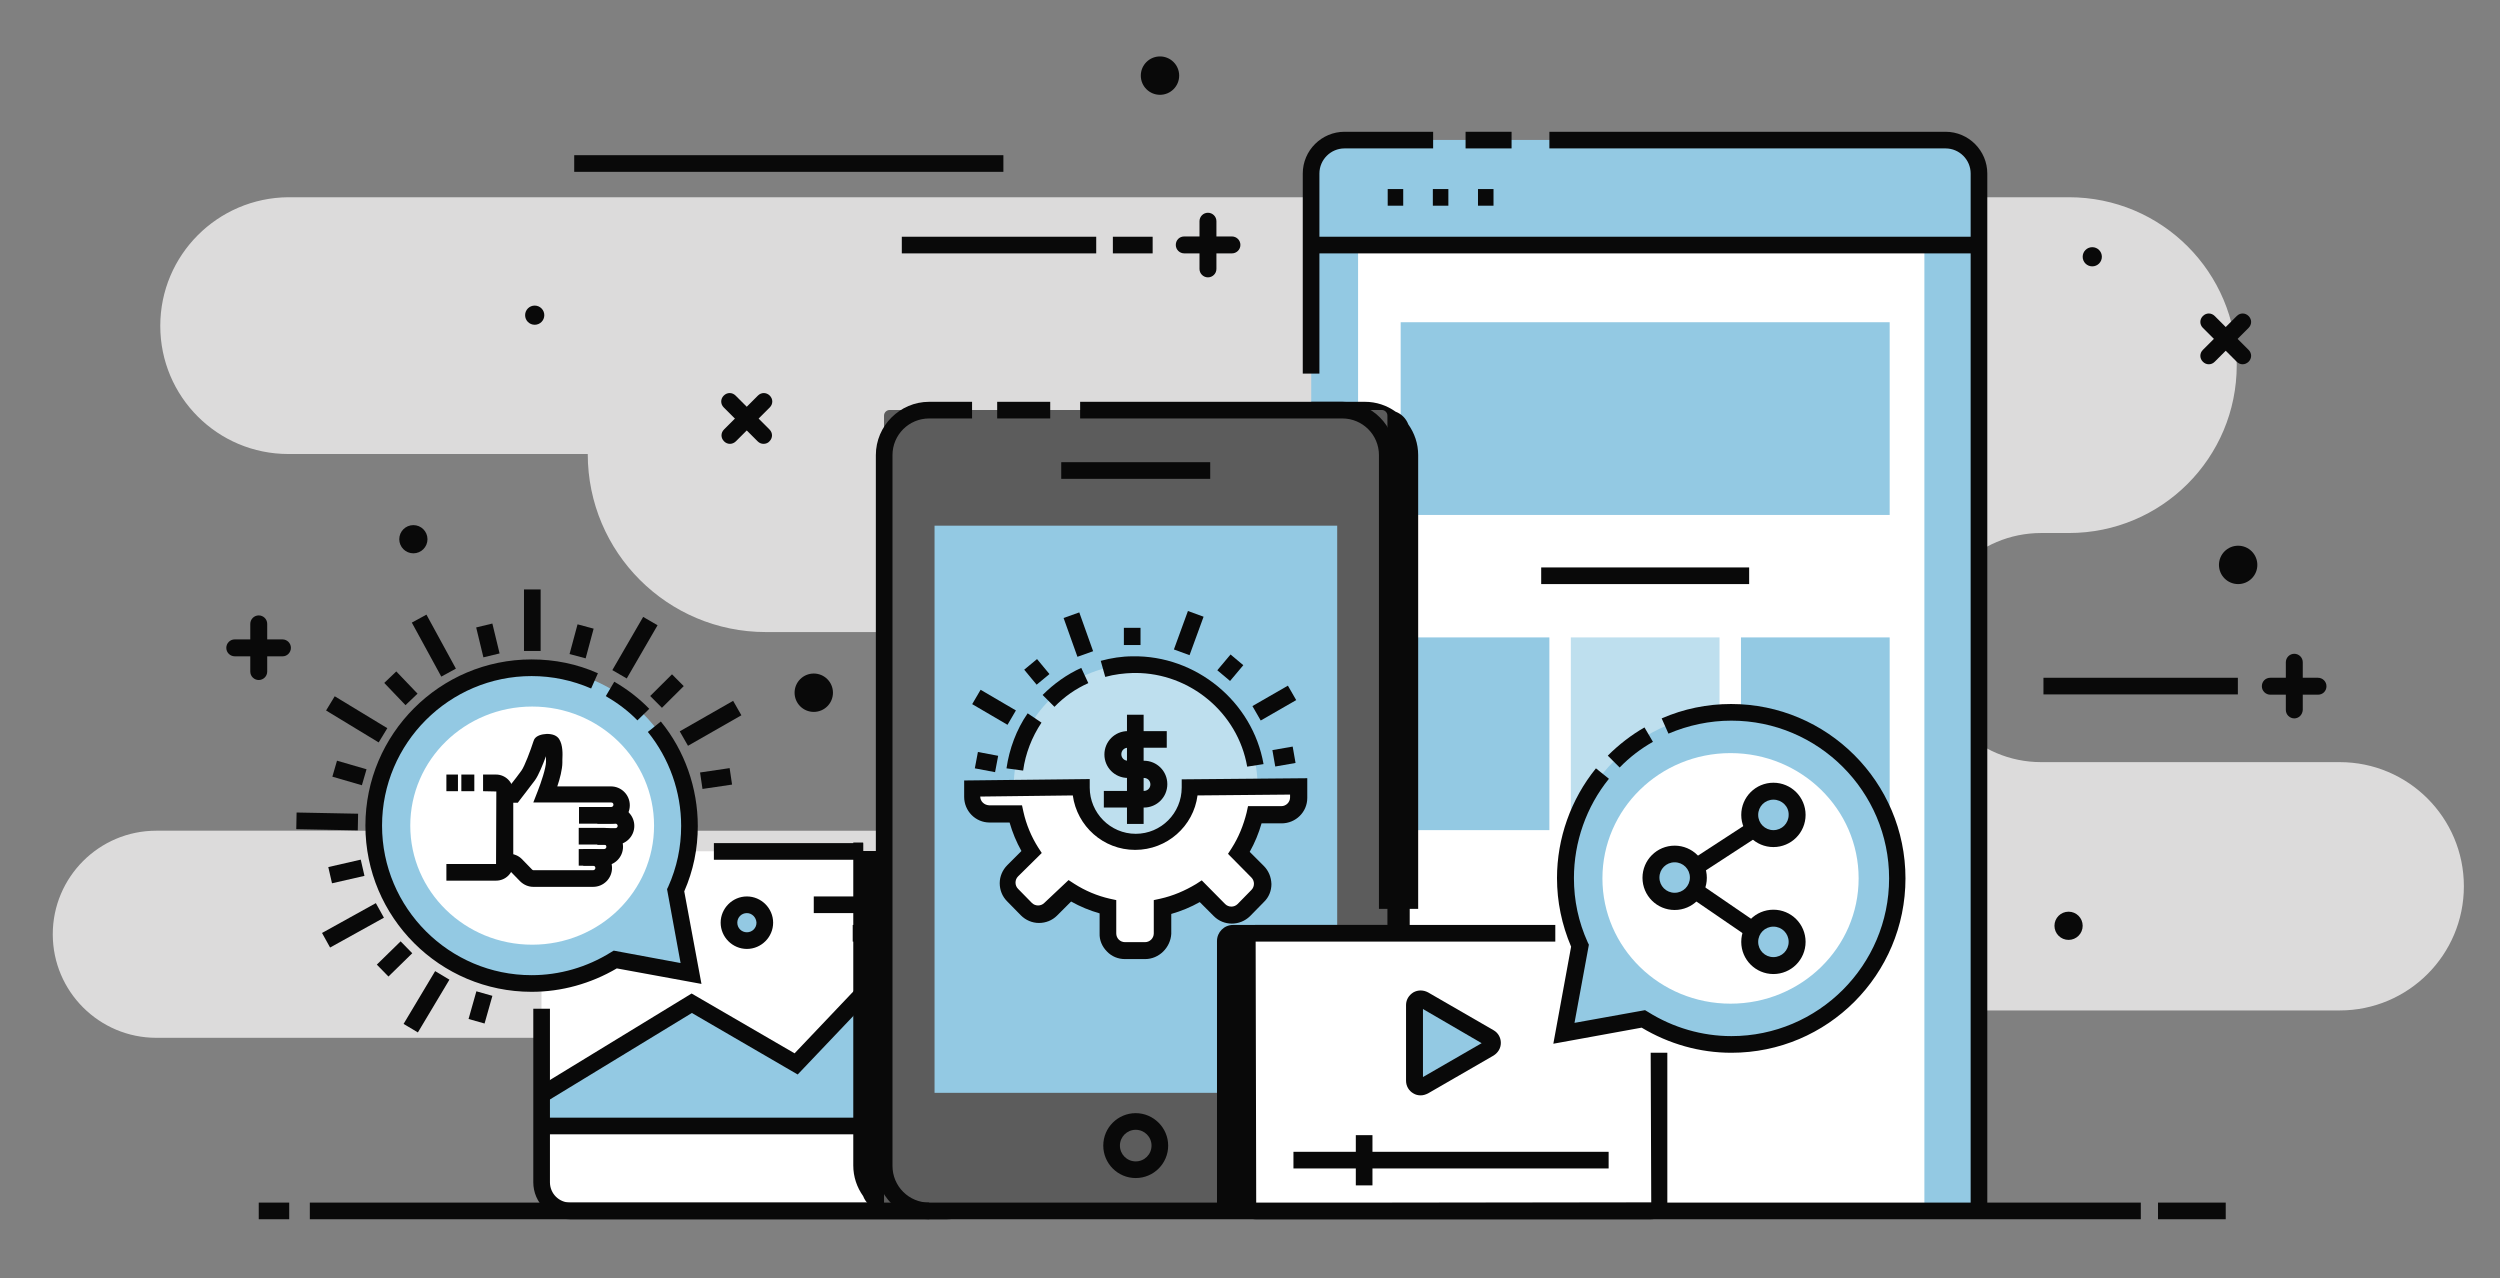 <?xml version="1.0" encoding="utf-8"?>
<!-- Generator: Adobe Illustrator 21.1.0, SVG Export Plug-In . SVG Version: 6.00 Build 0)  -->
<svg version="1.1" id="Layer_1" xmlns="http://www.w3.org/2000/svg" xmlns:xlink="http://www.w3.org/1999/xlink" x="0px" y="0px" width="886px" height="453px" viewBox="0 0 886 453" style="enable-background:new 0 0 886.5 453;" xml:space="preserve">
<rect x="0" y="0" width="886" height="453" fill="#808080" stroke="none"/>
<style type="text/css">
	.st0{fill:#DCDBDB;}
	.st1{fill:#93C9E3;}
	.st2{fill:#FFFFFF;}
	.st3{fill:#090909;}
	.st4{fill:#bedfee;}
	.st5{fill:#93C9E3;}
	.st6{fill:#F2F2F2;}
	.st7{fill:#5C5C5C;}
</style>
<g id="XMLID_614_">
	<g id="XMLID_977_">
		<path class="st0" d="M56.8,115.5L56.8,115.5c0,25.1,20.3,45.4,45.4,45.4h106.1l0,0c0,34.9,28.3,63.1,63.1,63.1h87.5
			c19.4,0,35.2,15.8,35.2,35.2l0,0c0,19.4-15.8,35.2-35.2,35.2H55.4c-20.3,0-36.7,16.5-36.7,36.7l0,0c0,20.3,16.5,36.7,36.7,36.7
			h197.7c31.4,0,56.9,25.5,56.8,56.9v0l384,0.8l-1.1-67.4h136.4c24.3,0,44-19.7,44-44l0,0c0-24.3-19.7-44-44-44H723.4
			c-22.4,0-40.6-18.2-40.6-40.6l0,0c0-22.4,18.2-40.6,40.6-40.6h9.8c32.9,0,59.5-26.6,59.5-59.5l0,0c0-32.9-26.6-59.5-59.5-59.5
			h-631C77.1,70.1,56.8,90.4,56.8,115.5z"/>
	</g>
	<g id="XMLID_953_">
		<g id="XMLID_954_">
			<g id="XMLID_976_">
				<path class="st1" d="M701.3,429.1V63.8c0-7.8-6.3-14.1-14.1-14.1H478.8c-7.8,0-14.1,6.3-14.1,14.1v365.4L701.3,429.1z"/>
			</g>
			<g id="XMLID_975_">
				<path class="st2" d="M682,429.1V63.8c0-7.8-5.4-14.1-12-14.1H493.3c-6.6,0-12,6.3-12,14.1v365.4L682,429.1z"/>
			</g>
			<g id="XMLID_974_">
				<path class="st1" d="M464.7,86.2V61.5c0-6.6,5.3-11.9,11.9-11.9h212.9c6.6,0,11.9,5.3,11.9,11.9v24.7H464.7z"/>
			</g>
			<g id="XMLID_973_">
				<path class="st3" d="M467.6,132.4h-5.9V61.5c0-8.2,6.7-14.8,14.8-14.8h31.4v5.9h-31.4c-4.9,0-8.9,4-8.9,8.9V132.4z"/>
			</g>
			<g id="XMLID_971_">
				<path class="st3" d="M704.3,427.4h-5.9V61.5c0-4.9-4-8.9-8.9-8.9H549.1v-5.9h140.4c8.2,0,14.8,6.7,14.8,14.8V427.4z"/>
			</g>
			<g id="XMLID_964_">
				<rect x="519.4" y="46.7" class="st3" width="16.3" height="5.9"/>
			</g>
			<g id="XMLID_963_">
				<rect x="464.7" y="83.9" class="st3" width="236.7" height="5.9"/>
			</g>
			<g id="XMLID_962_">
				<rect x="491.8" y="67" class="st3" width="5.5" height="5.9"/>
			</g>
			<g id="XMLID_961_">
				<rect x="507.8" y="67" class="st3" width="5.5" height="5.9"/>
			</g>
			<g id="XMLID_960_">
				<rect x="523.8" y="67" class="st3" width="5.5" height="5.9"/>
			</g>
			<g id="XMLID_959_">
				<rect x="496.4" y="114.2" class="st1" width="173.3" height="68.3"/>
			</g>
			<g id="XMLID_958_">
				<rect x="496.4" y="225.9" class="st1" width="52.7" height="68.3"/>
			</g>
			<g id="XMLID_957_">
				<rect x="556.7" y="225.9" class="st4" width="52.7" height="68.3"/>
			</g>
			<g id="XMLID_956_">
				<rect x="617" y="225.9" class="st5" width="52.7" height="68.3"/>
			</g>
			<g id="XMLID_955_">
				<rect x="546.2" y="201.1" class="st3" width="73.7" height="5.9"/>
			</g>
		</g>
	</g>
	<g id="XMLID_910_">
		<g id="XMLID_937_">
			<g id="XMLID_942_">
				<g id="XMLID_952_">
					<path class="st2" d="M194.5,429.1h148.7c1.4,0,2.6-1.1,2.6-2.6V304.3c0-1.4-1.1-2.6-2.6-2.6H194.5c-1.4,0-2.6,1.1-2.6,2.6
						v122.2C192,428,193.1,429.1,194.5,429.1z"/>
				</g>
				<g id="XMLID_951_">
					<polygon class="st5" points="192,388 245.2,355.5 282.1,377.1 313.7,343.9 345.8,380.3 345.8,399.1 192,399.1 					"/>
				</g>
				<g id="XMLID_950_">
					<rect x="192" y="396.1" class="st3" width="153.8" height="5.9"/>
				</g>
				<g id="XMLID_949_">
					<polygon class="st3" points="193.5,390.5 190.4,385.5 245.1,352.1 281.6,373.3 313.7,339.5 348,378.3 343.6,382.2 313.6,348.3
						282.7,380.8 245.2,359 					"/>
				</g>
				<g id="XMLID_948_">
					<circle class="st5" cx="264.7" cy="327" r="6.3"/>
				</g>
				<g id="XMLID_947_">
					<path class="st3" d="M264.7,336.3c-5.1,0-9.3-4.2-9.3-9.3c0-5.1,4.2-9.3,9.3-9.3s9.3,4.2,9.3,9.3
						C274,332.1,269.8,336.3,264.7,336.3z M264.7,323.6c-1.9,0-3.4,1.5-3.4,3.4c0,1.9,1.5,3.4,3.4,3.4s3.4-1.5,3.4-3.4
						C268,325.1,266.5,323.6,264.7,323.6z"/>
				</g>
				<g id="XMLID_946_">
					<rect x="288.4" y="317.7" class="st3" width="35.1" height="5.9"/>
				</g>
				<g id="XMLID_945_">
					<rect x="302.2" y="327.8" class="st3" width="35.1" height="5.9"/>
				</g>
				<g id="XMLID_944_">
					<rect x="253" y="298.8" class="st3" width="52.9" height="5.9"/>
				</g>
				<g id="XMLID_943_">
					<path class="st3" d="M335.7,432.1H202.1c-7.2,0-13.1-5.9-13.1-13.1v-61.5h5.9V419c0,4,3.2,7.2,7.2,7.2h133.5
						c4,0,7.2-3.2,7.2-7.2h5.9C348.8,426.2,342.9,432.1,335.7,432.1z"/>
				</g>
			</g>
			<g id="XMLID_941_">
				<path class="st1" d="M244.8,344.8l-5.4-29.5c3.1-7,4.9-14.7,4.9-22.8c0-30.9-25-55.9-55.9-55.9c-30.9,0-55.9,25-55.9,55.9
					c0,30.9,25,55.9,55.9,55.9c10.9,0,21.1-3.2,29.7-8.6L244.8,344.8z"/>
			</g>
			<g id="XMLID_940_">
				<path class="st3" d="M188.4,351.5c-32.5,0-58.9-26.4-58.9-58.9c0-32.5,26.4-58.9,58.9-58.9c8.2,0,16.1,1.6,23.5,4.9l-2.4,5.4
					c-6.7-2.9-13.8-4.4-21.1-4.4c-29.2,0-53,23.8-53,53c0,29.2,23.8,53,53,53c9.9,0,19.6-2.8,28.1-8.1l1-0.6l23.7,4.4l-4.8-26.2
					l0.4-0.8c3.1-6.9,4.6-14.1,4.6-21.6c0-12.1-4.2-23.9-11.8-33.3l4.6-3.7c8.5,10.4,13.1,23.6,13.1,37.1c0,8-1.6,15.8-4.8,23.1
					l6.1,32.8l-30-5.5C209.4,348.6,199,351.5,188.4,351.5z"/>
			</g>
			<g id="XMLID_939_">
				<path class="st3" d="M225.9,255.3c-3.3-3.4-7.1-6.2-11.2-8.6l3-5.1c4.5,2.6,8.7,5.8,12.4,9.6L225.9,255.3z"/>
			</g>
			<g id="XMLID_938_">
				<ellipse class="st2" cx="188.6" cy="292.6" rx="43.2" ry="42.2"/>
			</g>
		</g>
		<g id="XMLID_928_">
			<g id="XMLID_936_">
				<path class="st6" d="M193.8,278.4h1.1c0.9-2.6,2-6.2,2-8.3c0-1,0.1-2.6,0-4c0,0.4,0,0.7,0,1
					C196.9,270.7,193.8,278.4,193.8,278.4z"/>
			</g>
			<g id="XMLID_935_">
				<path class="st3" d="M218.1,299.4h-6.4v-5.9h6.4c0.4,0,0.8-0.3,0.8-0.8c0-0.4-0.3-0.8-0.8-0.8h-6.4V286h6.4c3.7,0,6.7,3,6.7,6.7
					C224.8,296.4,221.8,299.4,218.1,299.4z"/>
			</g>
			<g id="XMLID_934_">
				<path class="st3" d="M214.1,306.8h-9v-5.9h9c0.4,0,0.8-0.3,0.8-0.8c0-0.4-0.3-0.8-0.8-0.8h-9v-5.9h9c3.7,0,6.7,3,6.7,6.7
					C220.8,303.8,217.8,306.8,214.1,306.8z"/>
			</g>
			<g id="XMLID_933_">
				<path class="st3" d="M210.2,314.3H189c-1.7,0-3.4-0.7-4.7-2l-3.7-3.8l-0.9,0v-5.9h0.9c1.6,0,3.2,0.7,4.3,1.8l3.7,3.8
					c0.1,0.1,0.3,0.2,0.4,0.2h21.2c0.4,0,0.8-0.3,0.8-0.8c0-0.4-0.3-0.8-0.8-0.8h-3.5v-5.9h3.5c3.7,0,6.7,3,6.7,6.7
					S213.9,314.3,210.2,314.3z"/>
			</g>
			<g id="XMLID_932_">
				<path class="st3" d="M216.6,291.9h-11.4V286h11.4c0.4,0,0.8-0.3,0.8-0.8s-0.3-0.8-0.8-0.8H189l1.6-4.1c1.1-2.8,2.9-8.1,2.9-10.3
					c0-0.4,0-0.8,0-1.2c0-0.2,0-0.5,0-0.8c-1.1,2.9-2.6,6.7-3.9,8.5c-1.1,1.5-5.2,6.8-5.2,6.8l-0.9,1.2h-5.4v-5.9h2.5
					c1.3-1.6,3.5-4.5,4.2-5.5c1.1-1.5,3.2-7.1,4.3-10.5l0.3-0.7c0.8-1.2,2.5-1.7,4.4-1.8c2.1,0,3.6,0.6,4.4,1.9
					c1.3,2.1,1.2,5.1,1.1,7.3l0,1c0,2.3-0.9,5.8-1.8,8.4h19c3.7,0,6.7,3,6.7,6.7S220.3,291.9,216.6,291.9z"/>
			</g>
			<g id="XMLID_931_">
				<rect x="158.2" y="274.5" class="st3" width="4.1" height="5.9"/>
			</g>
			<g id="XMLID_930_">
				<path class="st3" d="M175.8,312.1h-17.6v-5.9h17.6l0.1-25.7l-4.7-0.1v-5.9h4.6c3.3,0,6.1,2.7,6.1,6.1v25.5
					C181.9,309.4,179.2,312.1,175.8,312.1z"/>
			</g>
			<g id="XMLID_929_">
				<rect x="163.5" y="274.5" class="st3" width="4.6" height="5.9"/>
			</g>
		</g>
		<g id="XMLID_927_">
			<rect x="185.7" y="208.9" class="st3" width="5.9" height="21.8"/>
		</g>
		<g id="XMLID_926_">

				<rect x="200.7" y="224.5" transform="matrix(0.26 -0.966 0.966 0.26 -67.199 367.296)" class="st3" width="10.9" height="5.9"/>
		</g>
		<g id="XMLID_925_">

				<rect x="214.3" y="226.6" transform="matrix(0.501 -0.865 0.865 0.501 -86.36 309.332)" class="st3" width="21.8" height="5.9"/>
		</g>
		<g id="XMLID_924_">

				<rect x="231" y="242.1" transform="matrix(0.709 -0.705 0.705 0.709 -104.03 237.868)" class="st3" width="10.9" height="5.9"/>
		</g>
		<g id="XMLID_923_">

				<rect x="241" y="253.5" transform="matrix(0.868 -0.496 0.496 0.868 -94.028 158.685)" class="st3" width="21.8" height="5.9"/>
		</g>
		<g id="XMLID_922_">

				<rect x="248.5" y="273.1" transform="matrix(0.989 -0.146 0.146 0.989 -37.54 39.953)" class="st3" width="10.6" height="5.9"/>
		</g>
		<g id="XMLID_921_">

				<rect x="165.3" y="354.1" transform="matrix(0.272 -0.962 0.962 0.272 -219.552 423.833)" class="st3" width="10.2" height="5.9"/>
		</g>
		<g id="XMLID_920_">

				<rect x="140.4" y="352.1" transform="matrix(0.513 -0.858 0.858 0.513 -231.095 302.705)" class="st3" width="21.8" height="5.9"/>
		</g>
		<g id="XMLID_919_">

				<rect x="134" y="336.8" transform="matrix(0.715 -0.699 0.699 0.715 -197.688 194.716)" class="st3" width="11.8" height="5.9"/>
		</g>
		<g id="XMLID_918_">

				<rect x="114.1" y="324.9" transform="matrix(0.875 -0.485 0.485 0.875 -143.289 101.693)" class="st3" width="21.8" height="5.9"/>
		</g>
		<g id="XMLID_917_">

				<rect x="116.9" y="305.8" transform="matrix(0.975 -0.223 0.223 0.975 -65.825 35.201)" class="st3" width="11.8" height="5.9"/>
		</g>
		<g id="XMLID_916_">

				<rect x="112.9" y="280.3" transform="matrix(1.954314e-02 -1 1 1.954314e-02 -177.508 401.275)" class="st3" width="5.9" height="21.8"/>
		</g>
		<g id="XMLID_915_">

				<rect x="121" y="268.3" transform="matrix(0.279 -0.96 0.96 0.279 -173.539 316.557)" class="st3" width="5.9" height="10.9"/>
		</g>
		<g id="XMLID_914_">

				<rect x="123.4" y="243.9" transform="matrix(0.519 -0.855 0.855 0.519 -157.016 230.724)" class="st3" width="5.9" height="21.8"/>
		</g>
		<g id="XMLID_913_">

				<rect x="139.1" y="238.4" transform="matrix(0.723 -0.691 0.691 0.723 -129.126 165.784)" class="st3" width="5.9" height="10.9"/>
		</g>
		<g id="XMLID_912_">

				<rect x="150.8" y="217.8" transform="matrix(0.878 -0.479 0.479 0.878 -90.779 101.656)" class="st3" width="5.9" height="21.8"/>
		</g>
		<g id="XMLID_911_">

				<rect x="169.9" y="221.6" transform="matrix(0.972 -0.235 0.235 0.972 -48.462 46.899)" class="st3" width="5.9" height="10.9"/>
		</g>
	</g>
	<g id="XMLID_907_">
		<g id="XMLID_909_">
			<path class="st3" d="M436.6,89.8h-16.9c-1.6,0-3-1.3-3-3s1.3-3,3-3h16.9c1.6,0,3,1.3,3,3S438.2,89.8,436.6,89.8z"/>
		</g>
		<g id="XMLID_908_">
			<path class="st3" d="M428.1,98.3c-1.6,0-3-1.3-3-3V78.4c0-1.6,1.3-3,3-3c1.6,0,3,1.3,3,3v16.9C431.1,97,429.7,98.3,428.1,98.3z"
				/>
		</g>
	</g>
	<g id="XMLID_904_">
		<g id="XMLID_906_">
			<path class="st3" d="M821.5,246.2h-16.9c-1.6,0-3-1.3-3-3s1.3-3,3-3h16.9c1.6,0,3,1.3,3,3S823.2,246.2,821.5,246.2z"/>
		</g>
		<g id="XMLID_905_">
			<path class="st3" d="M813.1,254.6c-1.6,0-3-1.3-3-3v-16.9c0-1.6,1.3-3,3-3c1.6,0,3,1.3,3,3v16.9
				C816,253.3,814.7,254.6,813.1,254.6z"/>
		</g>
	</g>
	<g id="XMLID_901_">
		<g id="XMLID_903_">
			<path class="st3" d="M100.2,232.6H83.2c-1.6,0-3-1.3-3-3c0-1.6,1.3-3,3-3h16.9c1.6,0,3,1.3,3,3
				C103.1,231.2,101.8,232.6,100.2,232.6z"/>
		</g>
		<g id="XMLID_902_">
			<path class="st3" d="M91.7,241c-1.6,0-3-1.3-3-3v-16.9c0-1.6,1.3-3,3-3c1.6,0,3,1.3,3,3v16.9C94.7,239.7,93.3,241,91.7,241z"/>
		</g>
	</g>
	<g id="XMLID_898_">
		<g id="XMLID_900_">
			<path class="st3" d="M258.7,157.3c-0.8,0-1.5-0.3-2.1-0.9c-1.2-1.2-1.2-3,0-4.2l12-12c1.2-1.2,3-1.2,4.2,0s1.2,3,0,4.2l-12,12
				C260.2,157,259.4,157.3,258.7,157.3z"/>
		</g>
		<g id="XMLID_899_">
			<path class="st3" d="M270.6,157.3c-0.8,0-1.5-0.3-2.1-0.9l-12-12c-1.2-1.2-1.2-3,0-4.2s3-1.2,4.2,0l12,12c1.2,1.2,1.2,3,0,4.2
				C272.2,157,271.4,157.3,270.6,157.3z"/>
		</g>
	</g>
	<g id="XMLID_895_">
		<g id="XMLID_897_">
			<path class="st3" d="M782.8,129.1c-0.8,0-1.5-0.3-2.1-0.9c-1.2-1.2-1.2-3,0-4.2l12-12c1.2-1.2,3-1.2,4.2,0s1.2,3,0,4.2l-12,12
				C784.3,128.8,783.6,129.1,782.8,129.1z"/>
		</g>
		<g id="XMLID_896_">
			<path class="st3" d="M794.8,129.1c-0.8,0-1.5-0.3-2.1-0.9l-12-12c-1.2-1.2-1.2-3,0-4.2c1.2-1.2,3-1.2,4.2,0l12,12
				c1.2,1.2,1.2,3,0,4.2C796.3,128.8,795.5,129.1,794.8,129.1z"/>
		</g>
	</g>
	<g id="XMLID_894_">
		<rect x="319.6" y="83.9" class="st3" width="68.9" height="5.9"/>
	</g>
	<g id="XMLID_889_">
		<rect x="724.2" y="240.2" class="st3" width="68.9" height="5.9"/>
	</g>
	<g id="XMLID_887_">
		<rect x="203.5" y="55" class="st3" width="152.1" height="5.9"/>
	</g>
	<g id="XMLID_885_">
		<rect x="394.4" y="83.9" class="st3" width="14.1" height="5.9"/>
	</g>
	<g id="XMLID_884_">
		<circle class="st3" cx="288.4" cy="245.5" r="6.8"/>
	</g>
	<g id="XMLID_883_">
		<circle class="st3" cx="793.2" cy="200.2" r="6.8"/>
	</g>
	<g id="XMLID_882_">
		<circle class="st3" cx="411.1" cy="26.8" r="6.8"/>
	</g>
	<g id="XMLID_881_">
		<circle class="st3" cx="146.5" cy="191.1" r="5"/>
	</g>
	<g id="XMLID_880_">
		<circle class="st3" cx="733.1" cy="328.1" r="5"/>
	</g>
	<g id="XMLID_879_">
		<circle class="st3" cx="189.5" cy="111.7" r="3.4"/>
	</g>
	<g id="XMLID_878_">
		<circle class="st3" cx="741.5" cy="91" r="3.4"/>
	</g>
	<g id="XMLID_877_">
		<path class="st3" d="M343.9,429.1c3-2.4,4.9-6,4.9-10.2h-3v-17v-3v-3v-15.8l2.2-2l-2.2-2.5v-63.8c0-5.6-4.5-10.2-10.2-10.2h-29.7
			v-3h-3.5v114.4c0,4.1,1.3,7.8,3.5,10.9c0.8,2.1,2.4,3.7,4.5,4.5c3.1,2.2,6.8,3.5,10.9,3.5v-3H343.9z"/>
	</g>
	<g id="XMLID_876_">
		<path class="st3" d="M499.6,421.3v-99.2h3V161.3c0-4.1-1.3-7.8-3.5-10.9c-0.8-2.1-2.4-3.7-4.5-4.5c-3.1-2.2-6.8-3.5-10.9-3.5h-19
			v286.8h16.7h10.4C496.1,429.1,499.6,425.6,499.6,421.3z"/>
	</g>
	<g id="XMLID_868_">
		<g id="XMLID_875_">
			<path class="st7" d="M489.7,429.1H315.3c-1.1,0-2-0.9-2-2V147.3c0-1.1,0.9-2,2-2h174.4c1.1,0,2,0.9,2,2v279.8
				C491.7,428.3,490.8,429.1,489.7,429.1z"/>
		</g>
		<g id="XMLID_874_">
			<path class="st3" d="M329.3,432.1c-10.4,0-18.9-8.5-18.9-18.9V161.3c0-10.4,8.5-18.9,18.9-18.9h15.2v5.9h-15.2
				c-7.2,0-13,5.8-13,13v251.9c0,7.2,5.8,13,13,13V432.1z"/>
		</g>
		<g id="XMLID_873_">
			<path class="st3" d="M494.6,322.1h-5.9V161.3c0-7.2-5.8-13-13-13h-92.9v-5.9h92.9c10.4,0,18.9,8.5,18.9,18.9V322.1z"/>
		</g>
		<g id="XMLID_872_">
			<rect x="376.1" y="163.8" class="st3" width="52.8" height="5.9"/>
		</g>
		<g id="XMLID_871_">
			<path class="st3" d="M402.5,417.5c-6.4,0-11.5-5.2-11.5-11.5c0-6.4,5.2-11.5,11.5-11.5s11.5,5.2,11.5,11.5
				C414,412.3,408.9,417.5,402.5,417.5z M402.5,400.4c-3.1,0-5.6,2.5-5.6,5.6c0,3.1,2.5,5.6,5.6,5.6c3.1,0,5.6-2.5,5.6-5.6
				C408.1,402.9,405.6,400.4,402.5,400.4z"/>
		</g>
		<g id="XMLID_870_">
			<rect x="331.2" y="186.3" class="st1" width="142.7" height="201"/>
		</g>
		<g id="XMLID_869_">
			<rect x="353.4" y="142.4" class="st3" width="18.8" height="5.9"/>
		</g>
	</g>
	<g id="XMLID_867_">
		<path class="st3" d="M491.7,421.3v-93.5H437c-3.2,0-5.7,2.6-5.7,5.7v92.9c0,1,0.3,1.9,0.7,2.8h51.8
			C488.2,429.1,491.7,425.6,491.7,421.3z"/>
	</g>
	<g id="XMLID_846_">
		<g id="XMLID_866_">
			<path class="st2" d="M587.2,429.1H442.9c-0.4,0-0.7-0.3-0.7-0.7v-97c0-0.4,0.3-0.7,0.7-0.7h144.3c0.4,0,0.7,0.3,0.7,0.7v97
				C587.9,428.8,587.6,429.1,587.2,429.1z"/>
		</g>
		<g id="XMLID_865_">
			<path class="st5" d="M527.8,371.5l-23.2,13.4c-1.5,0.8-3.3-0.2-3.3-1.9v-26.8c0-1.7,1.8-2.7,3.3-1.9l23.2,13.4
				C529.2,368.6,529.2,370.7,527.8,371.5z"/>
		</g>
		<g id="XMLID_864_">
			<path class="st3" d="M503.5,388.2c-0.9,0-1.8-0.2-2.6-0.7c-1.6-0.9-2.6-2.6-2.6-4.5v-26.8c0-1.9,1-3.5,2.6-4.5
				c1.6-0.9,3.5-0.9,5.2,0l23.2,13.4c1.6,0.9,2.6,2.6,2.6,4.5c0,1.9-1,3.5-2.6,4.5l-23.2,13.4C505.3,387.9,504.4,388.2,503.5,388.2z
				 M504.3,357.6v24.1l20.8-12L504.3,357.6z"/>
		</g>
		<g id="XMLID_863_">
			<rect x="458.4" y="408.2" class="st3" width="111.7" height="5.9"/>
		</g>
		<g id="XMLID_862_">
			<rect x="480.5" y="402.3" class="st3" width="5.9" height="17.8"/>
		</g>
		<g id="XMLID_861_">
			<path class="st1" d="M554.2,366.3l5.7-31c-3.3-7.3-5.1-15.4-5.1-24c0-32.5,26.3-58.8,58.8-58.8c32.5,0,58.8,26.3,58.8,58.8
				c0,32.5-26.3,58.8-58.8,58.8c-11.5,0-22.1-3.3-31.2-9L554.2,366.3z"/>
		</g>
		<g id="XMLID_860_">
			<path class="st3" d="M613.6,373.1c-11.2,0-22.1-3.1-31.8-8.9l-31.3,5.7l6.3-34.4c-3.3-7.8-5-15.9-5-24.3
				c0-14.1,4.9-27.9,13.8-38.9l4.6,3.7c-8,9.9-12.4,22.4-12.4,35.2c0,7.9,1.6,15.5,4.9,22.8l0.4,0.8l-5.1,27.7L583,358l1,0.6
				c8.9,5.6,19.2,8.6,29.6,8.6c30.8,0,55.9-25.1,55.9-55.9s-25.1-55.9-55.9-55.9c-7.7,0-15.2,1.6-22.3,4.6l-2.4-5.4
				c7.8-3.4,16.1-5.1,24.6-5.1c34.1,0,61.8,27.7,61.8,61.8S647.7,373.1,613.6,373.1z"/>
		</g>
		<g id="XMLID_859_">
			<path class="st3" d="M574,272l-4.2-4.2c3.9-3.9,8.3-7.3,13-10l3,5.1C581.4,265.4,577.5,268.4,574,272z"/>
		</g>
		<g id="XMLID_858_">
			<ellipse class="st2" cx="613.3" cy="311.3" rx="45.4" ry="44.4"/>
		</g>
		<g id="XMLID_848_">
			<g id="XMLID_857_">

					<rect x="593.7" y="296.2" transform="matrix(0.838 -0.546 0.546 0.838 -63.914 383.369)" class="st3" width="37.9" height="5.9"/>
			</g>
			<g id="XMLID_856_">

					<rect x="609.5" y="304.1" transform="matrix(0.565 -0.825 0.825 0.565 -0.583 646.044)" class="st3" width="5.9" height="39"/>
			</g>
			<g id="XMLID_855_">
				<circle class="st5" cx="593.5" cy="311.1" r="8.4"/>
			</g>
			<g id="XMLID_853_">
				<path class="st3" d="M593.5,322.5c-6.3,0-11.4-5.1-11.4-11.4s5.1-11.4,11.4-11.4s11.4,5.1,11.4,11.4S599.8,322.5,593.5,322.5z
					 M593.5,305.6c-3,0-5.4,2.4-5.4,5.4s2.4,5.4,5.4,5.4c3,0,5.4-2.4,5.4-5.4S596.5,305.6,593.5,305.6z"/>
			</g>
			<g id="XMLID_852_">
				<circle class="st5" cx="628.5" cy="288.8" r="8.4"/>
			</g>
			<g id="XMLID_851_">
				<path class="st3" d="M628.5,300.2c-6.3,0-11.4-5.1-11.4-11.4c0-6.3,5.1-11.4,11.4-11.4s11.4,5.1,11.4,11.4
					C639.9,295.1,634.8,300.2,628.5,300.2z M628.5,283.4c-3,0-5.4,2.4-5.4,5.4c0,3,2.4,5.4,5.4,5.4s5.4-2.4,5.4-5.4
					C634,285.8,631.5,283.4,628.5,283.4z"/>
			</g>
			<g id="XMLID_850_">
				<circle class="st5" cx="628.5" cy="333.8" r="8.4"/>
			</g>
			<g id="XMLID_849_">
				<path class="st3" d="M628.5,345.2c-6.3,0-11.4-5.1-11.4-11.4s5.1-11.4,11.4-11.4s11.4,5.1,11.4,11.4S634.8,345.2,628.5,345.2z
					 M628.5,328.4c-3,0-5.4,2.4-5.4,5.4s2.4,5.4,5.4,5.4s5.4-2.4,5.4-5.4S631.5,328.4,628.5,328.4z"/>
			</g>
		</g>
		<g id="XMLID_847_">
			<path class="st3" d="M585.1,432.1H445c-3.2,0-5.7-2.6-5.7-5.7v-92.9c0-3.2,2.6-5.7,5.7-5.7h106.2v5.9H445l0.2,92.7l140-0.2
				l-0.2-53.1h5.9v53.3C590.9,429.5,588.3,432.1,585.1,432.1z"/>
		</g>
	</g>
	<g id="XMLID_832_">
		<g id="XMLID_845_">
			<rect x="109.8" y="426.2" class="st3" width="648.9" height="5.9"/>
		</g>
		<g id="XMLID_844_">
			<rect x="91.7" y="426.2" class="st3" width="10.8" height="5.9"/>
		</g>
		<g id="XMLID_843_">
			<rect x="764.8" y="426.2" class="st3" width="24" height="5.9"/>
		</g>
	</g>
	<g id="XMLID_615_">
		<g id="XMLID_831_">

				<ellipse transform="matrix(1 -1.993729e-02 1.993729e-02 1 -5.475 8.078)" class="st4" cx="402.4" cy="278.6" rx="43.2" ry="43.2"/>
		</g>
		<g id="XMLID_830_">
			<path class="st3" d="M442,271.7c-3.3-19.1-20.3-33.2-39.6-33.2c-0.3,0-0.5,0-0.8,0c-3.3,0.1-6.7,0.5-9.9,1.4l-1.6-5.7
				c3.7-1,7.5-1.6,11.3-1.6c22.4-0.4,42.5,16,46.4,38.2L442,271.7z"/>
		</g>
		<g id="XMLID_829_">
			<path class="st3" d="M362.6,273.1l-5.9-0.8c1-6.9,3.5-13.7,7.5-19.5l4.9,3.3C365.7,261.2,363.4,267.1,362.6,273.1z"/>
		</g>
		<g id="XMLID_817_">
			<path class="st3" d="M373.7,250.5l-4.2-4.2c4-4,8.6-7.3,13.7-9.6l2.5,5.4C381.2,244.1,377.2,246.9,373.7,250.5z"/>
		</g>
		<g id="XMLID_643_">
			<g id="XMLID_803_">
				<path class="st3" d="M405.4,286.2h-14.2v-5.9h14.2c1.3,0,2.3-1,2.3-2.3s-1-2.3-2.3-2.3h-5.7c-4.6,0-8.3-3.7-8.3-8.3
					c0-4.6,3.7-8.3,8.3-8.3h13.8v5.9h-13.8c-1.3,0-2.3,1-2.3,2.3s1,2.3,2.3,2.3h5.7c4.6,0,8.3,3.7,8.3,8.3
					C413.7,282.5,410,286.2,405.4,286.2z"/>
			</g>
			<g id="XMLID_710_">
				<rect x="399.4" y="253.3" class="st3" width="5.9" height="38.7"/>
			</g>
		</g>
		<g id="XMLID_627_">
			<path class="st2" d="M421.7,279.1c0,10.7-8.6,19.3-19.3,19.3c-10.7,0-19.3-8.6-19.3-19.3l-38.5,0.5l0,2.9c0,3.3,2.7,6.1,6.1,6.1
				l9.4,0c1.1,4.9,3,9.5,5.6,13.6l-6.7,6.7c-2.4,2.4-2.4,6.2,0,8.6l4.9,5c2.4,2.4,6.2,2.4,8.6,0l6.7-6.6c4.1,2.6,8.7,4.6,13.6,5.7
				l0,9.4c0,3.4,2.7,6.1,6.1,6.1l7,0c3.4,0,6.1-2.7,6.1-6l0-9.4c4.9-1.1,9.5-3,13.6-5.6l6.6,6.7c2.4,2.4,6.2,2.4,8.6,0l5-5
				c2.4-2.4,2.4-6.2,0-8.6l-6.6-6.7c2.6-4.1,4.5-8.7,5.6-13.6l9.4,0c3.4,0,6.1-2.7,6.1-6.1v-4L421.7,279.1z"/>
		</g>
		<g id="XMLID_625_">
			<path class="st3" d="M405.8,339.9l-7.1,0c-2.4,0-4.7-0.9-6.4-2.7c-1.7-1.7-2.7-4-2.6-6.4l0-7.1c-3.5-1-6.9-2.4-10.1-4.2l-5,5
				c-1.7,1.7-4,2.6-6.4,2.6c0,0,0,0,0,0c-2.4,0-4.7-1-6.4-2.7l-4.9-5c-1.7-1.7-2.6-4-2.6-6.4s1-4.7,2.7-6.4l5-5
				c-1.8-3.2-3.2-6.6-4.2-10.1l-7.1,0c-5,0-9-4.1-9-9.1v-5.8l44.5-0.5v3c0,9,7.3,16.4,16.3,16.4c9,0,16.3-7.3,16.3-16.4v-2.9
				l44.5-0.4v7c0,5-4.1,9-9.1,9l-7.1,0c-1,3.5-2.4,6.9-4.2,10.1l5,5c1.7,1.7,2.6,3.9,2.7,6.4c0,2.4-0.9,4.7-2.7,6.4l-4.9,5
				c-3.6,3.5-9.3,3.5-12.8,0l-5-5c-3.2,1.8-6.6,3.2-10.1,4.2l0,7.1C414.8,335.8,410.8,339.9,405.8,339.9z M378.7,311.9l2,1.3
				c3.9,2.5,8.2,4.3,12.6,5.3l2.3,0.5l0,11.8c0,0.8,0.3,1.6,0.9,2.2c0.6,0.6,1.4,0.9,2.2,0.9l7.1,0c1.7,0,3.1-1.4,3.1-3.1l0-11.8
				l2.3-0.5c4.5-1,8.7-2.8,12.7-5.2l2-1.3l8.3,8.4c1.2,1.2,3.2,1.2,4.4,0l4.9-5c0.6-0.6,0.9-1.4,0.9-2.2c0-0.8-0.3-1.6-0.9-2.2
				l-8.3-8.4l1.3-2c2.5-3.9,4.2-8.2,5.3-12.6l0.5-2.3l11.8,0c1.7,0,3.1-1.4,3.1-3.1v-1l-32.8,0.3c-1.4,10.9-10.8,19.3-22.1,19.3
				c-11.3,0-20.6-8.4-22.1-19.3l-32.8,0.4c0,1.7,1.4,3,3.1,3.1l11.7,0l0.5,2.3c1,4.5,2.8,8.8,5.2,12.6l1.3,2l-8.4,8.3
				c-0.6,0.6-0.9,1.4-0.9,2.2c0,0.8,0.3,1.6,0.9,2.2l4.9,5c0.6,0.6,1.4,0.9,2.2,0.9c0,0,0,0,0,0c0.8,0,1.6-0.3,2.2-0.9L378.7,311.9z
				"/>
		</g>
		<g id="XMLID_624_">
			<rect x="398.3" y="222.5" class="st3" width="5.9" height="6.1"/>
		</g>
		<g id="XMLID_623_">

				<rect x="413.7" y="221.5" transform="matrix(0.343 -0.94 0.94 0.343 65.92 543.072)" class="st3" width="14.5" height="5.9"/>
		</g>
		<g id="XMLID_622_">

				<rect x="432.4" y="233.9" transform="matrix(0.643 -0.766 0.766 0.643 -25.788 418.361)" class="st3" width="7.3" height="5.9"/>
		</g>
		<g id="XMLID_621_">

				<rect x="444.2" y="246.1" transform="matrix(0.867 -0.499 0.499 0.867 -64.069 258.521)" class="st3" width="14.5" height="5.9"/>
		</g>
		<g id="XMLID_620_">

				<rect x="451.4" y="265.3" transform="matrix(0.985 -0.172 0.172 0.985 -39.325 82.159)" class="st3" width="7.3" height="5.9"/>
		</g>
		<g id="XMLID_619_">

				<rect x="346.4" y="266.5" transform="matrix(0.186 -0.983 0.983 0.186 19.076 563.241)" class="st3" width="5.9" height="7.3"/>
		</g>
		<g id="XMLID_618_">

				<rect x="349.4" y="243.4" transform="matrix(0.505 -0.863 0.863 0.505 -41.955 428.166)" class="st3" width="5.9" height="14.5"/>
		</g>
		<g id="XMLID_617_">

				<rect x="364.5" y="234.8" transform="matrix(0.77 -0.638 0.638 0.77 -67.486 289.094)" class="st3" width="5.9" height="6.9"/>
		</g>
		<g id="XMLID_616_">

				<rect x="379.1" y="217.8" transform="matrix(0.942 -0.336 0.336 0.942 -53.356 141.227)" class="st3" width="5.9" height="14.6"/>
		</g>
	</g>
</g>
</svg>
